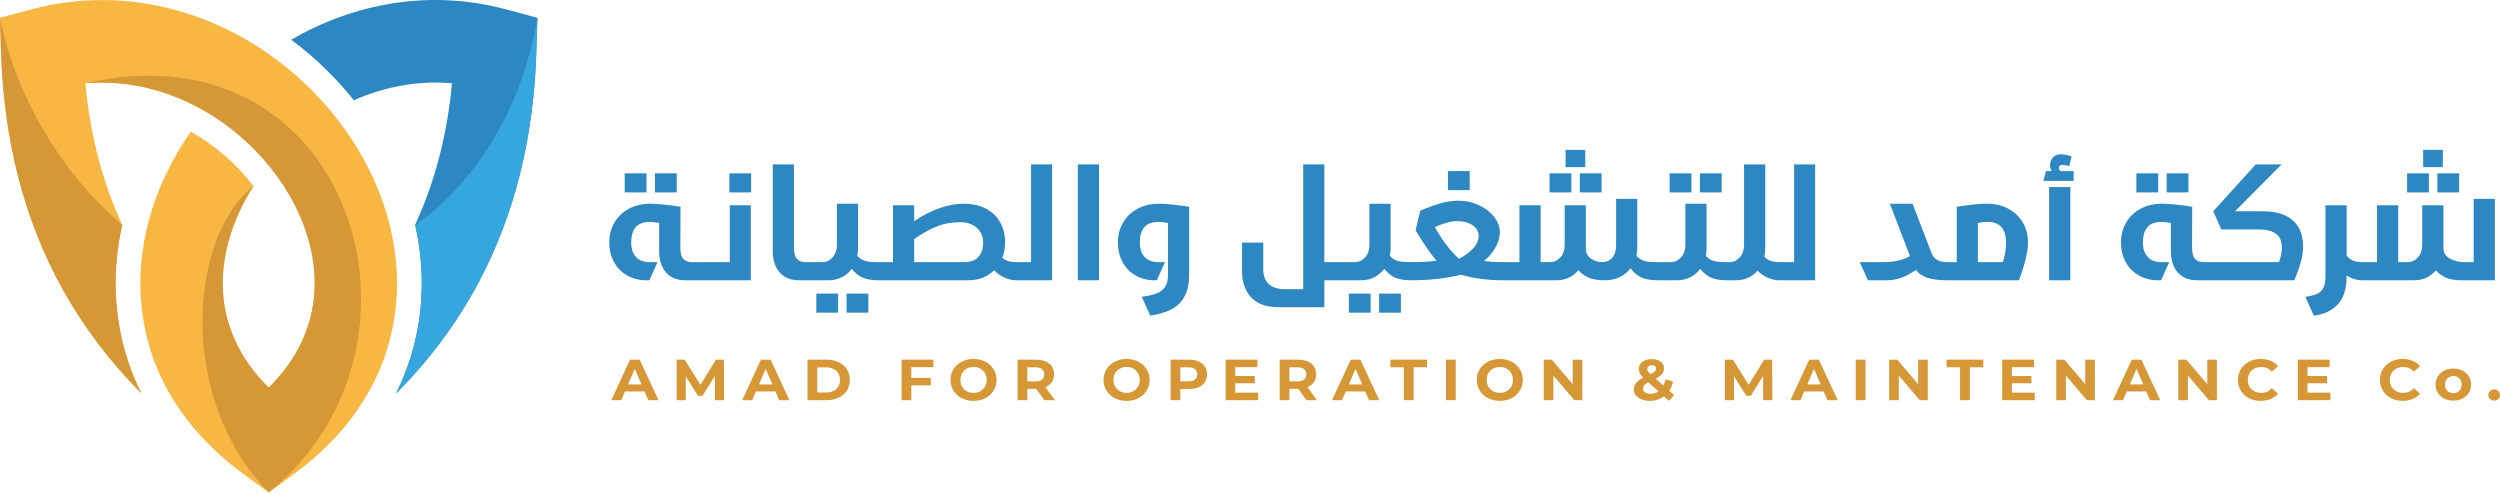 <?xml version="1.0" encoding="UTF-8"?> <svg xmlns="http://www.w3.org/2000/svg" width="455" height="90" viewBox="0 0 455 90" fill="none"><path d="M52.994 7.228C64.313 0.673 78.065 -2.053 92.084 1.704L97.806 3.238L97.628 9.16C97.157 25.032 93.667 39.051 87.131 51.344C83.191 58.757 78.162 65.519 72.043 71.651C74.728 66.31 76.357 60.407 76.7 53.997C76.935 49.578 76.521 45.185 75.553 40.912C79.144 33.157 81.379 24.585 82.268 15.155C76.012 14.609 69.917 15.804 64.404 18.244C62.769 16.199 61.002 14.26 59.122 12.441C57.213 10.587 55.137 8.805 52.994 7.228Z" fill="#2C87C2"></path><path d="M97.806 3.234L97.63 9.159C97.157 25.028 93.668 39.049 87.131 51.34C83.191 58.753 78.164 65.513 72.045 71.649C74.73 66.307 76.359 60.405 76.701 53.995C76.937 49.576 76.523 45.181 75.555 40.91C75.555 40.91 93.236 30.232 97.806 3.234Z" fill="#36A7DE"></path><path d="M25.736 71.596C20.019 65.855 15.256 59.568 11.441 52.709C4.409 40.063 0.665 25.592 0.178 9.157L0 3.234L5.722 1.703C23.44 -3.045 41.745 2.484 55.028 14.77C65.728 24.666 72.99 38.93 72.199 53.753C71.65 64.023 67.317 74.135 58.029 82.586C55.141 85.185 52.036 87.343 48.902 89.621L44.498 86.422C33.584 78.408 26.344 67.539 25.604 53.753C25.034 43.076 28.662 32.634 34.741 23.959C39.123 26.438 43.076 29.879 46.144 33.861C42.497 39.508 40.209 46.218 40.571 52.992C40.897 59.081 43.457 65.184 48.902 70.558C54.347 65.184 56.906 59.079 57.234 52.99C57.814 42.12 51.69 31.596 43.623 24.712C35.845 18.068 25.833 14.25 15.535 15.151C16.424 24.611 18.655 33.192 22.247 40.941C21.282 45.203 20.871 49.587 21.107 53.993C21.448 60.383 23.068 66.269 25.736 71.596Z" fill="#F8B643"></path><path d="M46.148 33.861C42.501 39.507 40.212 46.216 40.574 52.99C40.9 59.081 43.461 65.182 48.904 70.559C54.349 65.184 56.91 59.079 57.236 52.99C57.818 42.118 51.692 31.596 43.625 24.711C35.846 18.066 25.836 14.25 15.537 15.151C63.947 4.059 81.918 63.082 48.906 89.621C32.182 72.566 34.397 43.078 46.148 33.861Z" fill="#D69837"></path><path d="M25.736 71.595C20.019 65.854 15.256 59.568 11.441 52.709C4.409 40.062 0.665 25.591 0.178 9.157L0 3.234C0 3.234 3.345 24.753 22.245 40.941C21.28 45.202 20.869 49.586 21.105 53.993C21.448 60.382 23.068 66.269 25.736 71.595Z" fill="#D69837"></path><path d="M118.374 37.078C119.638 37.078 121.468 37.264 123.853 37.63L123.822 45.091C123.822 46.048 124.002 46.72 124.361 47.113C124.72 47.51 125.246 47.708 125.943 47.708H126.494C126.603 47.708 126.677 47.739 126.714 47.803C126.752 47.869 126.767 47.928 126.767 47.983V50.735C126.767 50.791 126.752 50.849 126.714 50.915C126.677 50.98 126.603 51.011 126.494 51.011H124.787C123.23 51.011 122.036 50.536 121.211 49.579C120.383 48.626 119.973 47.332 119.973 45.698V40.577C119.328 40.449 118.75 40.385 118.237 40.385C115.998 40.385 114.878 41.643 114.878 44.159C114.878 45.259 115.169 46.126 115.745 46.758C116.322 47.392 117.154 47.709 118.237 47.709H119.668L118.181 51.012H117.634C116.366 51.012 115.217 50.727 114.193 50.16C113.164 49.59 112.355 48.782 111.771 47.737C111.184 46.691 110.891 45.481 110.891 44.103C110.891 42.781 111.201 41.582 111.825 40.511C112.449 39.435 113.325 38.598 114.455 37.992C115.581 37.383 116.885 37.078 118.374 37.078ZM113.694 31.547H117.658V35.015H113.694V31.547ZM119.198 31.547H123.162V35.015H119.198V31.547ZM130.071 47.708C130.18 47.708 130.255 47.739 130.291 47.803C130.329 47.869 130.347 47.928 130.347 47.983V50.735C130.347 50.791 130.329 50.849 130.291 50.915C130.255 50.98 130.18 51.011 130.071 51.011H126.494C126.385 51.011 126.312 50.98 126.274 50.915C126.237 50.849 126.218 50.791 126.218 50.735V47.983C126.218 47.928 126.237 47.869 126.274 47.803C126.312 47.739 126.383 47.708 126.494 47.708H130.071ZM130.075 51.011C129.962 51.011 129.891 50.98 129.855 50.915C129.817 50.849 129.797 50.791 129.797 50.735V47.983C129.797 47.928 129.817 47.869 129.855 47.803C129.891 47.739 129.964 47.708 130.075 47.708H132.824V37.356H136.649V51.011H130.075ZM132.741 31.547H136.705V35.015H132.741V31.547ZM144.497 45.091C144.497 46.048 144.676 46.72 145.033 47.113C145.391 47.51 145.918 47.708 146.618 47.708H147.165C147.278 47.708 147.351 47.739 147.385 47.803C147.422 47.869 147.441 47.928 147.441 47.983V50.735C147.441 50.791 147.42 50.849 147.385 50.915C147.349 50.98 147.278 51.011 147.165 51.011H145.461C143.901 51.011 142.708 50.531 141.883 49.566C141.058 48.6 140.643 47.313 140.643 45.698V29.922H144.499V45.091H144.497ZM156.167 45.147C156.167 45.606 156.124 46.081 156.03 46.578C156.434 47.018 156.895 47.316 157.408 47.474C157.921 47.63 158.709 47.708 159.774 47.708C159.885 47.708 159.958 47.739 159.994 47.803C160.031 47.869 160.048 47.928 160.048 47.983V50.735C160.048 50.791 160.029 50.849 159.994 50.915C159.958 50.98 159.885 51.011 159.774 51.011C158.62 50.992 157.694 50.832 156.995 50.531C156.299 50.227 155.637 49.69 155.014 48.919C154.537 49.579 153.936 50.096 153.21 50.461C152.488 50.827 151.682 51.011 150.802 51.011H147.165C147.058 51.011 146.985 50.98 146.947 50.915C146.913 50.849 146.892 50.791 146.892 50.735V47.983C146.892 47.928 146.913 47.869 146.947 47.803C146.985 47.739 147.058 47.708 147.165 47.708H149.646C150.381 47.708 151.01 47.418 151.531 46.84C152.054 46.261 152.316 45.498 152.316 44.542V37.078H156.169V45.147H156.167ZM148.57 53.435H152.534V56.904H148.57V53.435ZM154.076 53.435H158.04V56.904H154.076V53.435ZM175.436 37.078C176.997 37.078 178.341 37.383 179.471 37.988C180.599 38.595 181.456 39.428 182.043 40.492C182.631 41.556 182.923 42.762 182.923 44.1C182.923 45.147 182.757 46.081 182.428 46.907C182.998 47.443 183.823 47.706 184.905 47.706C185.015 47.706 185.089 47.737 185.125 47.801C185.164 47.867 185.181 47.926 185.181 47.982V50.733C185.181 50.789 185.164 50.848 185.125 50.914C185.089 50.978 185.015 51.009 184.905 51.009C184.283 51.009 183.606 50.858 182.884 50.553C182.158 50.253 181.512 49.798 180.942 49.193C179.675 50.402 178.107 51.009 176.234 51.009H159.774C159.665 51.009 159.591 50.978 159.554 50.914C159.518 50.848 159.499 50.789 159.499 50.733V47.982C159.499 47.926 159.518 47.867 159.554 47.801C159.591 47.737 159.665 47.706 159.774 47.706H162.527V37.356H166.38V40.244C169.556 38.137 172.574 37.078 175.436 37.078ZM174.748 40.438C173.151 40.438 171.708 40.707 170.413 41.239C169.119 41.771 167.777 42.532 166.38 43.521V47.708H175.574C176.659 47.708 177.489 47.391 178.067 46.757C178.644 46.124 178.934 45.258 178.934 44.157C178.915 43.036 178.53 42.138 177.778 41.457C177.024 40.78 176.014 40.438 174.748 40.438ZM184.905 51.011C184.795 51.011 184.724 50.98 184.685 50.915C184.649 50.849 184.63 50.791 184.63 50.735V47.983C184.63 47.928 184.649 47.869 184.685 47.803C184.724 47.739 184.795 47.708 184.905 47.708H187.657V29.92H191.484V51.011H184.905ZM196.165 29.92H200.018V51.011H196.165V29.92ZM210.946 37.078C212.213 37.078 214.037 37.264 216.424 37.63V49.938C216.424 51.643 216.133 53.01 215.544 54.041C214.959 55.067 214.155 55.833 213.136 56.337C212.119 56.843 210.856 57.216 209.35 57.453L207.809 54.012C208.949 53.866 209.849 53.658 210.522 53.395C211.19 53.128 211.698 52.735 212.048 52.212C212.398 51.685 212.571 50.976 212.571 50.078V40.579C211.928 40.451 211.341 40.386 210.809 40.386C208.571 40.386 207.452 41.645 207.452 44.161C207.452 45.261 207.743 46.127 208.32 46.76C208.897 47.394 209.728 47.711 210.809 47.711H212.022L210.536 51.014H210.149C208.883 51.014 207.743 50.728 206.722 50.161C205.704 49.591 204.905 48.784 204.328 47.739C203.749 46.692 203.46 45.483 203.46 44.105C203.46 42.783 203.775 41.584 204.397 40.513C205.021 39.437 205.898 38.6 207.027 37.993C208.153 37.383 209.46 37.078 210.946 37.078ZM244.088 47.708C244.199 47.708 244.274 47.739 244.308 47.803C244.346 47.869 244.364 47.928 244.364 47.983V50.735C244.364 50.791 244.346 50.849 244.308 50.915C244.274 50.98 244.199 51.011 244.088 51.011H241.032V55.913H232.803C230.473 55.913 228.764 55.306 227.683 54.093C226.601 52.884 226.06 51.361 226.06 49.522V44.155H229.911V48.917C229.911 51.397 231.259 52.636 233.96 52.636H237.181V29.92H241.032V47.708H244.088ZM253.09 45.147C253.09 45.606 253.045 46.081 252.951 46.578C253.355 47.018 253.816 47.316 254.329 47.474C254.843 47.63 255.63 47.708 256.695 47.708C256.806 47.708 256.877 47.739 256.915 47.803C256.952 47.869 256.971 47.928 256.971 47.983V50.735C256.971 50.791 256.952 50.849 256.915 50.915C256.879 50.98 256.806 51.011 256.695 51.011C255.538 50.992 254.611 50.832 253.915 50.531C253.22 50.227 252.558 49.69 251.933 48.919C251.458 49.579 250.855 50.096 250.131 50.461C249.405 50.827 248.603 51.011 247.721 51.011H244.086C243.977 51.011 243.904 50.98 243.866 50.915C243.83 50.849 243.813 50.791 243.813 50.735V47.983C243.813 47.928 243.832 47.869 243.866 47.803C243.903 47.739 243.977 47.708 244.086 47.708H246.566C247.3 47.708 247.929 47.418 248.452 46.84C248.975 46.261 249.235 45.498 249.235 44.542V37.078H253.09V45.147ZM245.491 53.435H249.455V56.904H245.491V53.435ZM250.997 53.435H254.961V56.904H250.997V53.435ZM265.449 36.529C266.771 36.529 268.012 36.799 269.166 37.342C270.323 37.884 271.243 38.596 271.934 39.477C272.622 40.357 272.967 41.284 272.967 42.256C272.967 43.157 272.71 44.071 272.196 44.996C271.685 45.923 270.985 46.753 270.105 47.488C270.985 47.635 272.187 47.709 273.71 47.709C273.949 47.709 274.067 47.812 274.067 48.013V50.713C274.067 50.912 273.949 51.014 273.71 51.014C270.773 51.014 268.176 50.673 265.919 49.997C263.242 50.673 260.176 51.014 256.725 51.014C256.525 51.014 256.423 50.912 256.423 50.713V48.013C256.423 47.812 256.525 47.709 256.725 47.709C258.783 47.709 260.351 47.618 261.434 47.436C260.387 46.223 259.121 44.388 257.634 41.927L258.488 38.349C259.902 37.742 261.141 37.292 262.205 36.987C263.267 36.682 264.349 36.529 265.449 36.529ZM265.229 40.244C264.11 40.244 262.752 40.603 261.155 41.319C261.65 42.291 262.302 43.313 263.111 44.389C263.918 45.46 264.725 46.367 265.531 47.1C266.506 46.625 267.343 46.018 268.05 45.282C268.755 44.547 269.108 43.767 269.108 42.941C269.108 42.116 268.731 41.459 267.981 40.972C267.229 40.49 266.312 40.244 265.229 40.244ZM263.523 31.133H267.487V34.602H263.523V31.133ZM297.987 45.147C297.987 45.497 297.931 45.965 297.821 46.552C298.242 47.011 298.706 47.316 299.212 47.474C299.716 47.63 300.509 47.708 301.592 47.708C301.701 47.708 301.776 47.739 301.812 47.803C301.85 47.869 301.868 47.928 301.868 47.983V50.735C301.868 50.791 301.85 50.849 301.812 50.915C301.776 50.98 301.703 51.011 301.592 51.011C300.416 50.992 299.475 50.827 298.772 50.517C298.065 50.203 297.391 49.645 296.746 48.836C296.234 49.515 295.577 50.045 294.78 50.434C293.98 50.818 293.105 51.011 292.148 51.011C290.901 51.011 289.905 50.855 289.163 50.543C288.418 50.229 287.79 49.772 287.275 49.165C286.248 50.395 284.909 51.009 283.256 51.009H273.788C273.677 51.009 273.606 50.978 273.568 50.914C273.531 50.848 273.514 50.789 273.514 50.733V47.982C273.514 47.926 273.531 47.867 273.568 47.801C273.604 47.737 273.677 47.706 273.788 47.706H276.541V37.356H280.395V47.708H282.102C282.836 47.708 283.465 47.418 283.987 46.84C284.512 46.261 284.772 45.498 284.772 44.542V37.356H288.626V45.174C288.626 46.003 288.933 46.63 289.548 47.062C290.161 47.491 290.846 47.708 291.597 47.708C292.334 47.708 292.938 47.448 293.417 46.923C293.895 46.398 294.132 45.606 294.132 44.542V36.198H297.987V45.147ZM282.019 31.547H285.984V35.015H282.019V31.547ZM284.94 27.277H288.515V30.417H284.94V27.277ZM287.525 31.547H291.49V35.015H287.525V31.547ZM310.594 45.147C310.594 45.606 310.549 46.081 310.457 46.578C310.859 47.018 311.32 47.316 311.834 47.474C312.349 47.63 313.137 47.708 314.199 47.708C314.31 47.708 314.385 47.739 314.421 47.803C314.459 47.869 314.476 47.928 314.476 47.983V50.735C314.476 50.791 314.459 50.849 314.421 50.915C314.385 50.98 314.312 51.011 314.199 51.011C313.045 50.992 312.119 50.832 311.42 50.531C310.722 50.229 310.06 49.69 309.437 48.919C308.959 49.579 308.357 50.096 307.635 50.461C306.909 50.827 306.105 51.011 305.223 51.011H301.59C301.481 51.011 301.41 50.98 301.369 50.915C301.334 50.849 301.315 50.791 301.315 50.735V47.983C301.315 47.928 301.336 47.869 301.369 47.803C301.408 47.739 301.479 47.708 301.59 47.708H304.068C304.804 47.708 305.43 47.418 305.954 46.84C306.479 46.261 306.739 45.498 306.739 44.542V37.078H310.592V45.147H310.594ZM303.879 31.547H307.841V35.015H303.879V31.547ZM309.383 31.547H313.345V35.015H309.383V31.547ZM321.275 45.147C321.275 45.68 321.221 46.193 321.108 46.689C321.659 47.37 322.55 47.708 323.778 47.708C323.889 47.708 323.96 47.739 324 47.803C324.036 47.869 324.053 47.928 324.053 47.983V50.735C324.053 50.791 324.034 50.849 324 50.915C323.962 50.98 323.891 51.011 323.778 51.011C323.172 51.011 322.513 50.863 321.796 50.571C321.081 50.276 320.438 49.836 319.87 49.248C318.879 50.425 317.558 51.011 315.907 51.011H314.199C314.09 51.011 314.019 50.98 313.979 50.915C313.943 50.849 313.925 50.791 313.925 50.735V47.983C313.925 47.928 313.945 47.869 313.979 47.803C314.017 47.739 314.09 47.708 314.199 47.708H314.75C315.485 47.708 316.11 47.418 316.635 46.84C317.16 46.261 317.42 45.498 317.42 44.542V29.92H321.275V45.147ZM323.778 51.011C323.669 51.011 323.598 50.98 323.558 50.915C323.522 50.849 323.504 50.791 323.504 50.735V47.983C323.504 47.928 323.523 47.869 323.558 47.803C323.596 47.739 323.669 47.708 323.778 47.708H326.533V29.92H330.358V51.011H323.778ZM351.527 46.029C351.747 46.614 352.087 47.042 352.544 47.307C353.003 47.573 353.646 47.706 354.47 47.706C354.58 47.706 354.654 47.737 354.69 47.801C354.728 47.867 354.748 47.926 354.748 47.982V50.733C354.748 50.789 354.728 50.848 354.69 50.914C354.654 50.978 354.581 51.009 354.47 51.009C352.911 51.009 351.678 50.858 350.768 50.553C349.86 50.253 349.167 49.77 348.691 49.11C347.002 50.375 345.212 51.009 343.32 51.009H339.964L338.476 47.706H342.745C344.763 47.706 346.387 47.34 347.615 46.604L343.954 37.077H348.086L351.527 46.029ZM361.601 37.078C363.086 37.078 364.396 37.383 365.525 37.988C366.655 38.593 367.53 39.432 368.153 40.508C368.779 41.579 369.091 42.779 369.091 44.1C369.091 45.826 368.54 48.127 367.44 51.009H354.474C354.363 51.009 354.292 50.978 354.254 50.914C354.217 50.848 354.2 50.789 354.2 50.733V47.982C354.2 47.926 354.217 47.867 354.254 47.801C354.29 47.737 354.363 47.706 354.474 47.706H356.125V37.63C358.509 37.266 360.335 37.078 361.601 37.078ZM361.738 40.383C361.172 40.383 360.583 40.447 359.976 40.575V47.706H364.546C364.912 46.441 365.096 45.256 365.096 44.155C365.097 41.641 363.976 40.383 361.738 40.383ZM375.142 28.076C375.619 28.076 376.246 28.206 377.017 28.463L376.603 30.227C376.071 30.079 375.65 30.005 375.338 30.005C375.158 30.005 375.004 30.055 374.882 30.156C374.764 30.258 374.702 30.384 374.702 30.528C374.702 30.804 374.82 31.005 375.061 31.135H377.403V32.923H371.896L372.365 31.135H373.384C373.198 30.769 373.108 30.428 373.108 30.116C373.108 29.53 373.288 29.041 373.645 28.657C374.002 28.27 374.503 28.076 375.142 28.076ZM372.942 34.051H376.797V51.011H372.942V34.051ZM393.506 37.078C394.771 37.078 396.599 37.264 398.983 37.63L398.953 45.091C398.953 46.048 399.133 46.72 399.492 47.113C399.851 47.51 400.379 47.708 401.075 47.708H401.625C401.734 47.708 401.808 47.739 401.845 47.803C401.881 47.869 401.9 47.928 401.9 47.983V50.735C401.9 50.791 401.881 50.849 401.845 50.915C401.808 50.98 401.735 51.011 401.625 51.011H399.922C398.361 51.011 397.167 50.536 396.341 49.579C395.512 48.626 395.102 47.332 395.102 45.698V40.577C394.461 40.449 393.882 40.385 393.368 40.385C391.129 40.385 390.008 41.643 390.008 44.159C390.008 45.259 390.299 46.126 390.878 46.758C391.457 47.392 392.287 47.709 393.369 47.709H394.8L393.314 51.012H392.765C391.5 51.012 390.35 50.727 389.324 50.16C388.295 49.59 387.488 48.782 386.902 47.737C386.317 46.691 386.022 45.481 386.022 44.103C386.022 42.781 386.336 41.582 386.956 40.511C387.581 39.435 388.458 38.598 389.589 37.992C390.712 37.383 392.018 37.078 393.506 37.078ZM388.825 31.547H392.789V35.015H388.825V31.547ZM394.331 31.547H398.295V35.015H394.331V31.547ZM411.782 38.456C414.204 38.456 416.04 39.005 417.288 40.109C418.539 41.21 419.161 42.799 419.161 44.871C419.161 45.847 418.986 46.909 418.637 48.066C418.287 49.222 417.92 50.203 417.536 51.011H401.625C401.515 51.011 401.443 50.98 401.405 50.915C401.368 50.849 401.349 50.791 401.349 50.735V47.983C401.349 47.928 401.37 47.869 401.405 47.803C401.441 47.739 401.514 47.708 401.625 47.708H414.783C415.131 46.696 415.306 45.847 415.306 45.147C415.306 43.935 414.949 43.069 414.232 42.544C413.518 42.019 412.47 41.759 411.094 41.759H404.294L402.808 38.456L410.543 29.92H415.252L406.772 38.456H411.782ZM429.867 47.708C429.976 47.708 430.049 47.744 430.087 47.817C430.125 47.89 430.141 47.947 430.141 47.983V50.735C430.141 50.791 430.125 50.849 430.087 50.915C430.051 50.98 429.978 51.011 429.867 51.011C428.966 51.011 428.043 50.725 427.088 50.158V50.186C427.088 52.572 426.532 54.333 425.422 55.461C424.311 56.585 422.875 57.251 421.115 57.453L419.575 54.012C420.474 53.886 421.181 53.71 421.693 53.489C422.208 53.27 422.594 52.908 422.851 52.4C423.105 51.896 423.234 51.196 423.234 50.295V37.356H427.09V46.523C427.676 47.313 428.603 47.708 429.867 47.708ZM447.816 51.011C445.853 51.011 444.356 50.404 443.328 49.195C442.318 50.404 440.988 51.011 439.339 51.011H429.867C429.756 51.011 429.685 50.98 429.647 50.915C429.611 50.849 429.593 50.791 429.593 50.735V47.983C429.593 47.928 429.611 47.869 429.647 47.803C429.684 47.739 429.756 47.708 429.867 47.708H432.62V37.356H436.475V47.708H438.181C438.916 47.708 439.545 47.418 440.066 46.84C440.591 46.261 440.851 45.498 440.851 44.542V37.356H444.706V45.313C444.759 46.103 445.174 46.696 445.944 47.101C446.715 47.507 447.57 47.708 448.505 47.708H450.212V36.196H454.066V51.011H447.816ZM438.096 31.547H442.062V35.015H438.096V31.547ZM441.017 27.277H444.595V30.417H441.017V27.277ZM443.602 31.547H447.568V35.015H443.602V31.547Z" fill="#2C87C2"></path><path d="M111.26 72.833L114.675 65.457H116.424L119.85 72.833H117.991L115.189 66.322H115.891L113.077 72.833H111.26ZM112.968 71.251L113.438 69.956H117.376L117.857 71.251H112.968Z" fill="#D69837"></path><path d="M123.145 72.833V65.457H124.61L127.871 70.661H127.093L130.3 65.457H131.753L131.776 72.833H130.114L130.102 67.913H130.409L127.847 72.053H127.05L124.435 67.913H124.808V72.833H123.145Z" fill="#D69837"></path><path d="M135.08 72.833L138.495 65.457H140.246L143.671 72.833H141.81L139.009 66.322H139.709L136.897 72.833H135.08ZM136.786 71.251L137.256 69.956H141.195L141.677 71.251H136.786Z" fill="#D69837"></path><path d="M146.962 72.833V65.457H150.441C151.273 65.457 152.006 65.61 152.641 65.917C153.277 66.223 153.771 66.65 154.128 67.196C154.486 67.743 154.665 68.393 154.665 69.145C154.665 69.888 154.485 70.538 154.128 71.089C153.771 71.64 153.276 72.067 152.641 72.372C152.007 72.678 151.274 72.833 150.441 72.833H146.962ZM148.735 71.431H150.355C150.864 71.431 151.307 71.335 151.683 71.15C152.059 70.966 152.352 70.699 152.558 70.355C152.766 70.013 152.872 69.606 152.872 69.145C152.872 68.675 152.766 68.27 152.558 67.929C152.35 67.589 152.059 67.324 151.683 67.14C151.307 66.955 150.864 66.861 150.355 66.861H148.735V71.431Z" fill="#D69837"></path><path d="M164.086 72.833V65.457H169.875V66.826H165.859V72.833H164.086ZM165.727 70.143V68.774H169.406V70.143H165.727Z" fill="#D69837"></path><path d="M177.194 72.957C176.588 72.957 176.03 72.862 175.514 72.671C174.999 72.484 174.554 72.215 174.178 71.872C173.802 71.529 173.511 71.124 173.303 70.661C173.095 70.196 172.991 69.692 172.991 69.145C172.991 68.597 173.097 68.091 173.303 67.628C173.511 67.164 173.806 66.76 174.183 66.417C174.563 66.074 175.008 65.805 175.519 65.617C176.03 65.426 176.585 65.331 177.182 65.331C177.787 65.331 178.345 65.426 178.851 65.617C179.358 65.805 179.798 66.074 180.174 66.417C180.549 66.76 180.843 67.166 181.056 67.621C181.267 68.082 181.373 68.592 181.373 69.145C181.373 69.692 181.267 70.198 181.056 70.666C180.843 71.136 180.55 71.538 180.174 71.877C179.798 72.219 179.358 72.484 178.851 72.671C178.345 72.863 177.792 72.957 177.194 72.957ZM177.182 71.503C177.525 71.503 177.841 71.446 178.128 71.335C178.418 71.222 178.67 71.059 178.887 70.852C179.107 70.642 179.277 70.389 179.398 70.103C179.518 69.814 179.577 69.493 179.577 69.143C179.577 68.793 179.518 68.474 179.398 68.185C179.277 67.899 179.109 67.646 178.894 67.436C178.677 67.225 178.426 67.062 178.135 66.953C177.844 66.84 177.525 66.783 177.182 66.783C176.839 66.783 176.524 66.838 176.236 66.953C175.947 67.062 175.696 67.225 175.478 67.436C175.258 67.646 175.088 67.899 174.968 68.185C174.847 68.474 174.788 68.793 174.788 69.143C174.788 69.486 174.849 69.805 174.968 70.096C175.088 70.389 175.256 70.64 175.471 70.852C175.687 71.059 175.94 71.222 176.231 71.335C176.522 71.446 176.839 71.503 177.182 71.503Z" fill="#D69837"></path><path d="M185.203 72.833V65.457H188.476C189.541 65.457 190.369 65.695 190.96 66.17C191.551 66.641 191.845 67.296 191.845 68.135C191.845 68.681 191.71 69.155 191.44 69.549C191.17 69.946 190.789 70.249 190.291 70.459C189.794 70.67 189.203 70.776 188.519 70.776H186.189L186.977 70.027V72.831L185.203 72.833ZM186.977 70.218L186.189 69.419H188.422C188.968 69.419 189.377 69.306 189.647 69.076C189.915 68.85 190.051 68.533 190.051 68.135C190.051 67.728 189.915 67.41 189.647 67.183C189.377 66.96 188.968 66.849 188.422 66.849H186.189L186.977 66.038V70.218ZM190.073 72.833L188.159 70.157H190.051L191.987 72.833H190.073Z" fill="#D69837"></path><path d="M205.052 72.957C204.446 72.957 203.886 72.862 203.372 72.671C202.859 72.484 202.412 72.215 202.036 71.872C201.66 71.529 201.369 71.124 201.161 70.661C200.953 70.196 200.848 69.692 200.848 69.145C200.848 68.597 200.953 68.091 201.161 67.628C201.369 67.164 201.662 66.76 202.041 66.417C202.421 66.074 202.866 65.805 203.377 65.617C203.886 65.426 204.443 65.331 205.04 65.331C205.647 65.331 206.203 65.426 206.709 65.617C207.216 65.805 207.656 66.074 208.032 66.417C208.408 66.76 208.701 67.166 208.912 67.621C209.124 68.082 209.229 68.592 209.229 69.145C209.229 69.692 209.124 70.198 208.912 70.666C208.701 71.136 208.406 71.538 208.032 71.877C207.656 72.219 207.216 72.484 206.709 72.671C206.203 72.863 205.648 72.957 205.052 72.957ZM205.04 71.503C205.383 71.503 205.699 71.446 205.986 71.335C206.275 71.222 206.528 71.059 206.747 70.852C206.965 70.642 207.137 70.389 207.256 70.103C207.376 69.814 207.436 69.493 207.436 69.143C207.436 68.793 207.376 68.474 207.256 68.185C207.137 67.899 206.967 67.646 206.752 67.436C206.535 67.225 206.282 67.062 205.991 66.953C205.7 66.84 205.382 66.783 205.038 66.783C204.695 66.783 204.38 66.838 204.093 66.953C203.803 67.062 203.55 67.225 203.332 67.436C203.114 67.646 202.944 67.899 202.824 68.185C202.703 68.474 202.644 68.793 202.644 69.143C202.644 69.486 202.703 69.805 202.824 70.096C202.944 70.389 203.112 70.64 203.327 70.852C203.543 71.059 203.796 71.222 204.087 71.335C204.378 71.446 204.697 71.503 205.04 71.503Z" fill="#D69837"></path><path d="M213.049 72.833V65.457H216.363C217.049 65.457 217.64 65.565 218.136 65.778C218.633 65.993 219.014 66.301 219.284 66.7C219.554 67.1 219.69 67.58 219.69 68.135C219.69 68.681 219.554 69.157 219.284 69.556C219.014 69.954 218.633 70.263 218.136 70.478C217.638 70.691 217.049 70.798 216.363 70.798H214.033L214.821 70.029V72.833H213.049ZM214.821 70.218L214.033 69.407H216.266C216.812 69.407 217.221 69.296 217.491 69.072C217.761 68.845 217.897 68.533 217.897 68.135C217.897 67.728 217.761 67.41 217.491 67.183C217.221 66.96 216.812 66.849 216.266 66.849H214.033L214.821 66.038V70.218Z" fill="#D69837"></path><path d="M223.061 72.833V65.457H228.849V66.826H224.822V71.462H228.989V72.833H223.061ZM224.691 69.757V68.429H228.377V69.757H224.691Z" fill="#D69837"></path><path d="M232.898 72.833V65.457H236.169C237.234 65.457 238.062 65.695 238.655 66.17C239.246 66.641 239.54 67.296 239.54 68.135C239.54 68.681 239.407 69.155 239.137 69.549C238.866 69.946 238.483 70.249 237.988 70.459C237.492 70.67 236.9 70.776 236.217 70.776H233.885L234.672 70.027V72.831L232.898 72.833ZM234.669 70.218L233.882 69.419H236.113C236.659 69.419 237.07 69.306 237.34 69.076C237.607 68.85 237.742 68.533 237.742 68.135C237.742 67.728 237.607 67.41 237.34 67.183C237.07 66.96 236.659 66.849 236.113 66.849H233.882L234.669 66.038V70.218ZM237.766 72.833L235.852 70.157H237.744L239.682 72.833H237.766Z" fill="#D69837"></path><path d="M242.426 72.833L245.841 65.457H247.591L251.016 72.833H249.159L246.357 66.322H247.057L244.245 72.833H242.426ZM244.133 71.251L244.602 69.956H248.54L249.022 71.251H244.133Z" fill="#D69837"></path><path d="M255.501 72.833V66.849H253.052V65.457H259.727V66.849H257.276V72.833H255.501Z" fill="#D69837"></path><path d="M263.171 72.833V65.457H264.944V72.833H263.171Z" fill="#D69837"></path><path d="M272.975 72.957C272.369 72.957 271.811 72.862 271.296 72.671C270.782 72.484 270.335 72.215 269.961 71.872C269.583 71.529 269.292 71.124 269.086 70.661C268.876 70.196 268.771 69.692 268.771 69.145C268.771 68.597 268.876 68.091 269.086 67.628C269.292 67.164 269.587 66.76 269.966 66.417C270.345 66.074 270.791 65.805 271.3 65.617C271.811 65.426 272.365 65.331 272.965 65.331C273.571 65.331 274.127 65.426 274.633 65.617C275.141 65.805 275.581 66.074 275.957 66.417C276.334 66.76 276.627 67.166 276.84 67.621C277.05 68.082 277.157 68.592 277.157 69.145C277.157 69.692 277.05 70.198 276.84 70.666C276.627 71.136 276.334 71.538 275.957 71.877C275.581 72.219 275.141 72.484 274.633 72.671C274.127 72.863 273.573 72.957 272.975 72.957ZM272.965 71.503C273.308 71.503 273.625 71.446 273.912 71.335C274.2 71.222 274.453 71.059 274.671 70.852C274.89 70.642 275.059 70.389 275.181 70.103C275.298 69.814 275.361 69.493 275.361 69.143C275.361 68.793 275.3 68.474 275.181 68.185C275.059 67.899 274.893 67.646 274.676 67.436C274.462 67.225 274.209 67.062 273.918 66.953C273.625 66.84 273.308 66.783 272.965 66.783C272.624 66.783 272.306 66.838 272.019 66.953C271.73 67.062 271.477 67.225 271.26 67.436C271.04 67.646 270.87 67.899 270.751 68.185C270.629 68.474 270.571 68.793 270.571 69.143C270.571 69.486 270.629 69.805 270.751 70.096C270.87 70.389 271.037 70.64 271.253 70.852C271.47 71.059 271.723 71.222 272.014 71.335C272.305 71.446 272.624 71.503 272.965 71.503Z" fill="#D69837"></path><path d="M280.964 72.833V65.457H282.43L286.948 70.765H286.236V65.457H287.989V72.833H286.534L282.003 67.521H282.714V72.833H280.964Z" fill="#D69837"></path><path d="M303.762 72.957L299.312 68.975C299.057 68.75 298.853 68.54 298.698 68.343C298.544 68.147 298.433 67.953 298.366 67.764C298.295 67.575 298.26 67.377 298.26 67.176C298.26 66.816 298.359 66.501 298.555 66.227C298.752 65.953 299.029 65.742 299.386 65.589C299.743 65.437 300.162 65.364 300.646 65.364C301.089 65.364 301.475 65.431 301.799 65.568C302.125 65.703 302.38 65.899 302.563 66.15C302.749 66.403 302.844 66.707 302.844 67.058C302.844 67.369 302.763 67.649 302.603 67.906C302.44 68.161 302.193 68.403 301.851 68.625C301.514 68.852 301.07 69.079 300.521 69.311C300.148 69.472 299.856 69.628 299.641 69.779C299.426 69.932 299.27 70.084 299.175 70.237C299.08 70.394 299.034 70.564 299.034 70.755C299.034 70.933 299.09 71.087 299.204 71.228C299.315 71.37 299.474 71.479 299.677 71.555C299.883 71.632 300.124 71.67 300.401 71.67C300.845 71.67 301.254 71.567 301.626 71.37C301.999 71.169 302.312 70.871 302.572 70.474C302.83 70.077 303.016 69.594 303.125 69.025L304.492 69.434C304.339 70.152 304.066 70.77 303.671 71.297C303.276 71.824 302.792 72.233 302.217 72.522C301.638 72.808 300.994 72.952 300.278 72.952C299.717 72.952 299.22 72.864 298.78 72.69C298.343 72.514 297.997 72.278 297.74 71.973C297.487 71.671 297.357 71.323 297.357 70.93C297.357 70.566 297.441 70.238 297.609 69.947C297.778 69.654 298.043 69.381 298.407 69.124C298.773 68.869 299.237 68.615 299.798 68.37C300.206 68.188 300.526 68.025 300.76 67.887C300.996 67.746 301.158 67.61 301.254 67.48C301.349 67.351 301.396 67.221 301.396 67.083C301.396 66.903 301.332 66.755 301.205 66.643C301.077 66.53 300.888 66.473 300.642 66.473C300.381 66.473 300.174 66.537 300.029 66.663C299.883 66.788 299.809 66.951 299.809 67.147C299.809 67.253 299.831 67.357 299.876 67.455C299.916 67.559 300.003 67.675 300.128 67.805C300.251 67.932 300.427 68.102 300.653 68.305L304.691 71.907L303.762 72.957Z" fill="#D69837"></path><path d="M313.928 72.833V65.457H315.396L318.656 70.661H317.88L321.087 65.457H322.541L322.565 72.833H320.9L320.89 67.913H321.196L318.636 72.053H317.837L315.221 67.913H315.593V72.833H313.928Z" fill="#D69837"></path><path d="M325.866 72.833L329.28 65.457H331.032L334.457 72.833H332.598L329.797 66.322H330.497L327.685 72.833H325.866ZM327.572 71.251L328.042 69.956H331.981L332.461 71.251H327.572Z" fill="#D69837"></path><path d="M337.748 72.833V65.457H339.521V72.833H337.748Z" fill="#D69837"></path><path d="M343.833 72.833V65.457H345.298L349.817 70.765H349.106V65.457H350.858V72.833H349.403L344.872 67.521H345.583V72.833H343.833Z" fill="#D69837"></path><path d="M356.731 72.833V66.849H354.281V65.457H360.955V66.849H358.505V72.833H356.731Z" fill="#D69837"></path><path d="M364.402 72.833V65.457H370.191V66.826H366.166V71.462H370.333V72.833H364.402ZM366.034 69.757V68.429H369.721V69.757H366.034Z" fill="#D69837"></path><path d="M374.239 72.833V65.457H375.705L380.223 70.765H379.513V65.457H381.264V72.833H379.809L375.278 67.521H375.989V72.833H374.239Z" fill="#D69837"></path><path d="M384.567 72.833L387.982 65.457H389.735L393.16 72.833H391.299L388.498 66.322H389.198L386.386 72.833H384.567ZM386.273 71.251L386.745 69.956H390.682L391.162 71.251H386.273Z" fill="#D69837"></path><path d="M396.45 72.833V65.457H397.915L402.434 70.765H401.722V65.457H403.475V72.833H402.02L397.489 67.521H398.2V72.833H396.45Z" fill="#D69837"></path><path d="M411.449 72.957C410.857 72.957 410.309 72.863 409.803 72.678C409.296 72.493 408.857 72.227 408.483 71.882C408.112 71.539 407.821 71.134 407.615 70.671C407.405 70.21 407.3 69.699 407.3 69.145C407.3 68.592 407.405 68.081 407.615 67.615C407.821 67.153 408.112 66.748 408.488 66.405C408.864 66.064 409.304 65.797 409.808 65.609C410.313 65.426 410.862 65.331 411.459 65.331C412.125 65.331 412.722 65.441 413.259 65.663C413.798 65.885 414.247 66.209 414.611 66.639L413.474 67.649C413.213 67.362 412.92 67.145 412.599 67.001C412.275 66.859 411.925 66.786 411.548 66.786C411.189 66.786 410.862 66.842 410.564 66.956C410.266 67.065 410.006 67.228 409.789 67.439C409.569 67.649 409.4 67.902 409.278 68.188C409.159 68.477 409.098 68.796 409.098 69.146C409.098 69.496 409.157 69.817 409.278 70.106C409.4 70.392 409.569 70.645 409.789 70.855C410.006 71.063 410.266 71.226 410.564 71.338C410.863 71.448 411.189 71.507 411.548 71.507C411.927 71.507 412.277 71.434 412.599 71.29C412.92 71.144 413.213 70.928 413.474 70.633L414.611 71.643C414.247 72.073 413.797 72.399 413.259 72.623C412.724 72.846 412.12 72.957 411.449 72.957Z" fill="#D69837"></path><path d="M418.202 72.833V65.457H423.991V66.826H419.964V71.462H424.133V72.833H418.202ZM419.831 69.757V68.429H423.519V69.757H419.831Z" fill="#D69837"></path><path d="M437.294 72.957C436.701 72.957 436.154 72.863 435.648 72.678C435.139 72.493 434.702 72.227 434.328 71.882C433.955 71.539 433.666 71.134 433.458 70.671C433.252 70.21 433.146 69.699 433.146 69.145C433.146 68.592 433.252 68.081 433.458 67.615C433.666 67.153 433.957 66.748 434.335 66.405C434.709 66.064 435.149 65.797 435.653 65.609C436.157 65.426 436.706 65.331 437.304 65.331C437.968 65.331 438.569 65.441 439.104 65.663C439.641 65.885 440.09 66.209 440.454 66.639L439.317 67.649C439.056 67.362 438.763 67.145 438.444 67.001C438.122 66.859 437.77 66.786 437.393 66.786C437.034 66.786 436.706 66.842 436.408 66.956C436.11 67.065 435.851 67.228 435.632 67.439C435.414 67.649 435.244 67.902 435.123 68.188C435.003 68.477 434.943 68.796 434.943 69.146C434.943 69.496 435.002 69.817 435.123 70.106C435.244 70.392 435.414 70.645 435.632 70.855C435.851 71.063 436.11 71.226 436.408 71.338C436.708 71.448 437.034 71.507 437.393 71.507C437.772 71.507 438.124 71.434 438.444 71.29C438.763 71.144 439.056 70.928 439.317 70.633L440.454 71.643C440.09 72.073 439.64 72.399 439.104 72.623C438.571 72.846 437.966 72.957 437.294 72.957Z" fill="#D69837"></path><path d="M446.507 72.916C445.88 72.916 445.324 72.791 444.839 72.536C444.354 72.283 443.971 71.935 443.69 71.498C443.41 71.06 443.27 70.559 443.27 69.999C443.27 69.429 443.41 68.925 443.69 68.488C443.971 68.048 444.354 67.703 444.839 67.452C445.324 67.203 445.88 67.08 446.507 67.08C447.128 67.08 447.682 67.203 448.171 67.452C448.657 67.703 449.044 68.045 449.319 68.481C449.596 68.915 449.735 69.421 449.735 69.999C449.735 70.559 449.596 71.06 449.319 71.498C449.044 71.935 448.657 72.283 448.171 72.536C447.68 72.791 447.128 72.916 446.507 72.916ZM446.507 71.568C446.792 71.568 447.048 71.505 447.273 71.381C447.5 71.252 447.679 71.072 447.809 70.836C447.94 70.603 448.006 70.323 448.006 70.003C448.006 69.67 447.94 69.391 447.809 69.161C447.68 68.927 447.5 68.75 447.273 68.622C447.046 68.494 446.792 68.433 446.507 68.433C446.222 68.433 445.967 68.495 445.742 68.622C445.517 68.748 445.336 68.927 445.199 69.161C445.064 69.393 444.997 69.67 444.997 70.003C444.997 70.325 445.064 70.604 445.199 70.836C445.335 71.074 445.515 71.252 445.742 71.381C445.967 71.504 446.222 71.568 446.507 71.568Z" fill="#D69837"></path><path d="M453.936 72.916C453.645 72.916 453.394 72.821 453.188 72.628C452.978 72.436 452.872 72.185 452.872 71.883C452.872 71.583 452.978 71.337 453.188 71.15C453.394 70.966 453.645 70.871 453.936 70.871C454.236 70.871 454.487 70.966 454.692 71.15C454.898 71.335 455 71.583 455 71.883C455 72.185 454.898 72.434 454.692 72.628C454.487 72.821 454.236 72.916 453.936 72.916Z" fill="#D69837"></path></svg> 